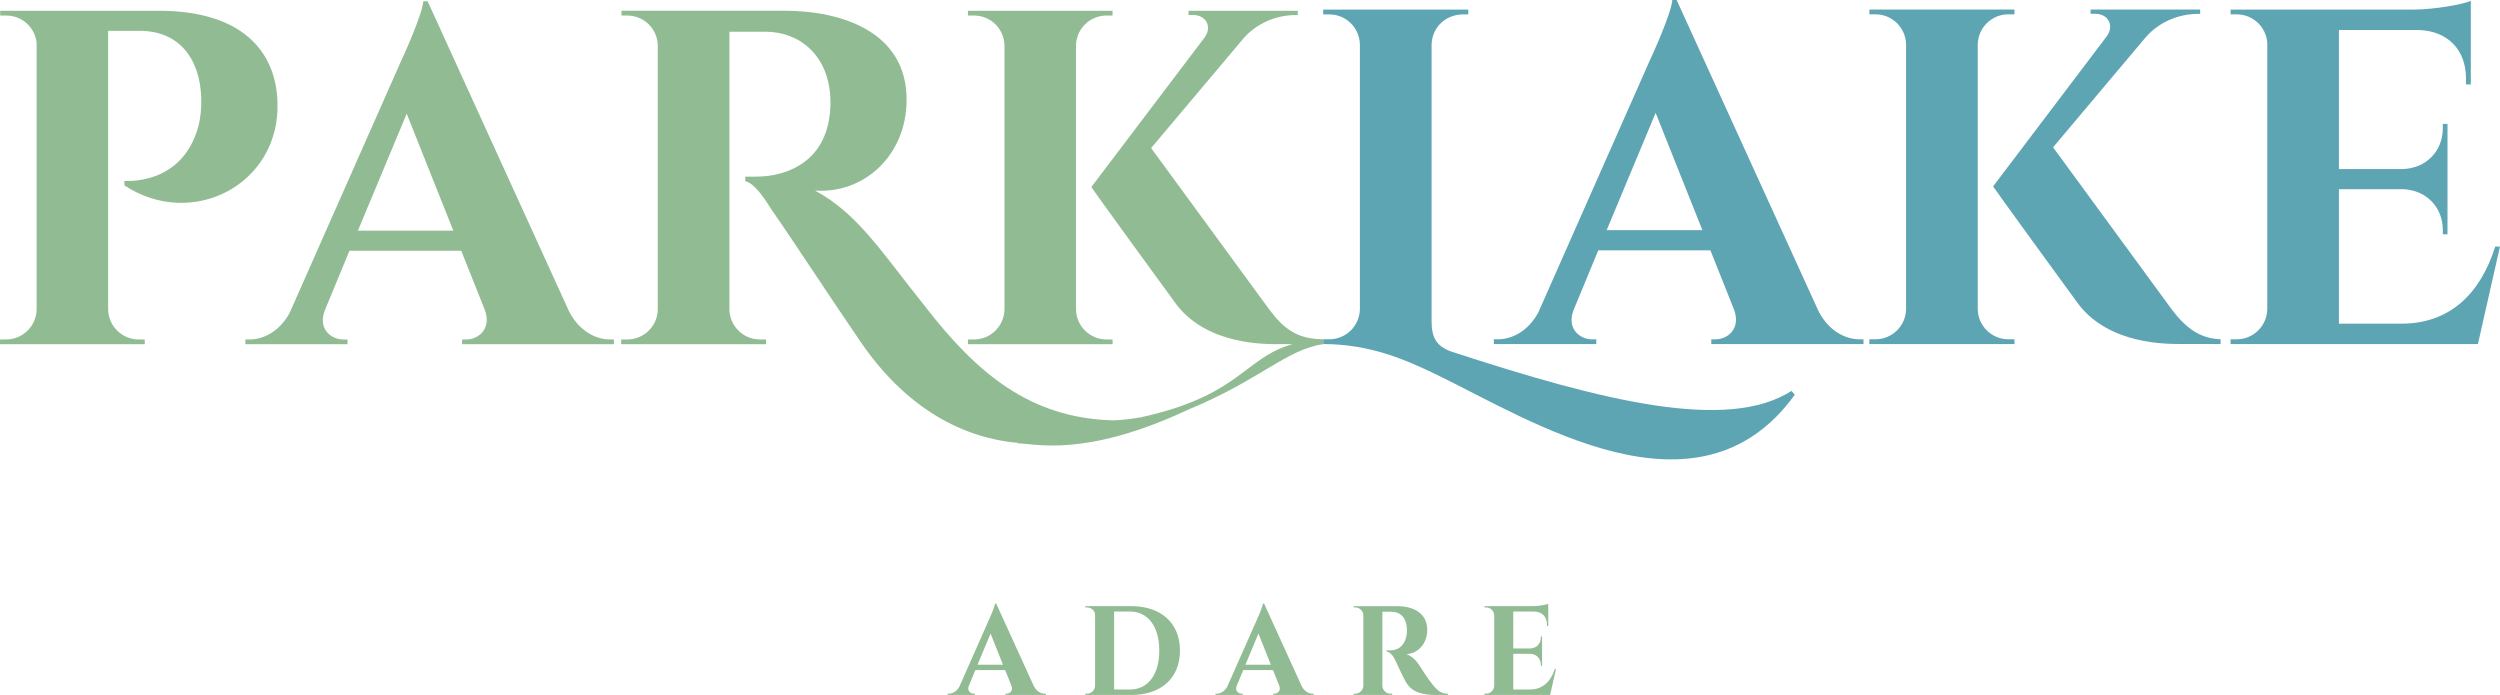 <?xml version="1.0" encoding="UTF-8"?>
<svg xmlns="http://www.w3.org/2000/svg" viewBox="0 0 747.1 207.67">
  <defs>
    <style>.d{fill:#91bb93;}.e{fill:#5ea5b4;}</style>
  </defs>
  <g id="a"></g>
  <g id="b">
    <g id="c">
      <path class="e" d="M745.67,73.69c-4.43,14.17-13.69,23.03-27.95,23.03h-18.75V56.54h19.11c6.91,.21,11.95,5.34,11.93,12.23v1.24l1.4,.02V37.02l-1.4,.02v1.24c.02,6.96-5.09,12.1-12.11,12.24h-18.93V8.97h24.02c8.57,.36,13.97,5.97,13.95,14.57v1.68l1.44,.02V.27c-2.66,1.12-10.88,2.54-17.03,2.6h-54.76l.02,1.42h1.81c4.84,0,8.8,3.76,9.13,8.52V92.42c-.09,4.97-4.15,8.98-9.15,8.98h-1.81l-.02,1.43h73.93l6.59-29.14h-1.43Zm-132.13-29.67l27.76-32.97c3.68-4.18,9.34-6.89,15.57-6.9h.63v-1.29h-32.75v1.26h1.38c3.95,0,5.8,3.6,3.4,6.8l-33.91,44.78c0,.19,22.84,31.58,25.55,35.26,9.34,12.14,26.64,11.83,30.69,11.84h11.75v-1.42c-5.8-.15-10.22-3.08-14.56-8.85l-35.51-48.51Zm-22.51-30.85c.14-4.93,4.18-8.89,9.15-8.89h1.81l.02-1.43h-43.37l.02,1.43h1.82c4.96,0,9,3.97,9.13,8.91V92.41c-.09,4.97-4.15,8.98-9.15,8.98h-1.81l-.02,1.43h43.38l-.02-1.43h-1.81c-5,0-9.06-4-9.15-8.98V13.17Zm-110.89,55.61l14.63-35.06,13.97,35.06h-28.6ZM501.05,0h-1.29c-.35,4.16-6,16.54-7.02,18.71l-33.02,74.64c-3.03,5.67-7.96,8.04-12.01,8.04h-1.29v1.43h30.62v-1.41h-1.25c-3.69,0-7.81-3.25-5.46-8.96l7.3-17.64h33.51l7.03,17.64c2.18,5.72-1.83,8.96-5.52,8.96h-1.25v1.42h45.49v-1.43h-1.19c-4.21,0-9.1-2.44-12.19-8.28L501.05,0Zm34.34,116.81c-19.14,12.28-56.13,3.14-101.57-11.71-4.59-1.57-5.99-4.3-6-8.96V13.27c.13-5.06,4.15-8.97,9.5-8.97h1.46l.02-1.43h-43.38l.02,1.43h1.82c4.91,0,9.02,3.91,9.13,8.97V92.41c-.12,5.12-4.26,8.98-9.12,8.98h-1.83l-.02,1.43c14.05,0,24.7,4.71,33.9,9.14,28.31,13.71,78.18,45.98,107.04,6l-.98-1.14Z"></path>
      <path class="d" d="M465,199.94h-.38c-1.18,3.76-3.63,6.11-7.42,6.11h-4.98v-10.67h5.07c1.84,.06,3.17,1.42,3.17,3.25v.33h.37v-8.75h-.37v.33c0,1.85-1.35,3.21-3.21,3.25h-5.03v-11.03h6.38c2.27,.09,3.71,1.59,3.7,3.87v.44h.38v-6.62c-.7,.3-2.89,.68-4.52,.69h-14.53v.38h.48c1.29,0,2.34,1,2.42,2.26v21.13c-.03,1.32-1.1,2.38-2.43,2.38h-.48v.38h19.62l1.75-7.73Zm-60.49-18.8v.38h.49c1.32,0,2.4,1.06,2.42,2.38v21.03c-.03,1.31-1.11,2.37-2.43,2.37h-.48v.38h11.52v-.38h-.48c-1.34,0-2.41-1.06-2.44-2.38v-22.11c.48,.01,1.87-.03,2.88,.01,2.49,.06,4.32,1.68,4.47,5.31,.03,.76-.05,1.37-.14,1.84-.68,3.32-2.75,4.36-4.79,4.38h-1.16v.36c.98,.17,1.83,.97,2.57,2.55,.53,1.13,2.24,4.89,3.16,6.49,1.74,3.03,4.76,3.93,8.9,3.93h3.69v-.38c-1.98-.03-3.06-.79-4.69-2.87-1.43-1.78-3.7-5.39-3.82-5.57-.84-1.33-2.26-2.83-3.87-3.36,4.3-.43,6.21-4.01,6.21-7.2,0-5.28-4.42-7.15-9.02-7.15h-13.01Zm-32.32,17.5l3.88-9.31,3.71,9.31h-7.59Zm5.55-18.26h-.34c-.09,1.1-1.59,4.39-1.86,4.97l-8.77,19.81c-.8,1.51-2.11,2.14-3.19,2.14h-.34v.38h8.13v-.38h-.33c-.98,0-2.07-.86-1.45-2.38l1.94-4.68h8.89l1.87,4.68c.58,1.52-.49,2.38-1.46,2.38h-.33v.38h12.08v-.38h-.32c-1.12,0-2.41-.65-3.23-2.2l-11.27-24.72Zm-44.8,2.36h4.69c5.42,0,8.81,4.47,8.81,11.68s-3.38,11.64-8.81,11.64h-4.69v-23.32Zm-8.59-1.6v.38h.48c1.25,0,2.42,.95,2.42,2.17v21.23c-.03,1.32-1.1,2.38-2.43,2.38h-.48v.38h13.75c8.95,0,14.53-5.08,14.53-13.26s-5.58-13.28-14.53-13.28h-13.74Zm-32.22,17.5l3.89-9.31,3.71,9.31h-7.59Zm5.55-18.26h-.34c-.09,1.1-1.59,4.39-1.86,4.97l-8.76,19.81c-.81,1.51-2.11,2.14-3.19,2.14h-.34v.38h8.13v-.38h-.33c-.98,0-2.07-.86-1.45-2.38l1.94-4.68h8.9l1.87,4.68c.58,1.52-.49,2.38-1.46,2.38h-.33v.38h12.08v-.38h-.32c-1.12,0-2.42-.65-3.24-2.2l-11.27-24.72Z"></path>
      <g>
        <path class="d" d="M37.17,54.07l.02,1.35c20.31,13.33,46.62-.37,45.73-24.92-.49-15.55-11.05-27.28-35.4-27.28H.05l.02,1.42H1.86c4.74,0,8.63,3.59,9.09,8.2V92.49c-.1,4.96-4.14,8.95-9.12,8.95H.02l-.02,1.42H43.26l-.02-1.42h-1.81c-4.98,0-9.02-3.99-9.11-8.95V9.22h9.5c11.39,0,17.92,7.92,18.32,20.06,.12,2.71-.2,6.04-.88,8.56-4.94,17.95-22.18,16.14-22.09,16.23Z"></path>
        <path class="d" d="M291.07,101.44h-1.8l-.02,1.42h43.24l-.02-1.42h-1.8c-4.99,0-9.03-3.99-9.12-8.95V13.5c.14-4.92,4.17-8.86,9.12-8.86h1.8l.02-1.42h-43.24l.02,1.42h1.81c4.95,0,8.98,3.95,9.1,8.89V92.49c-.09,4.96-4.14,8.95-9.12,8.95Z"></path>
        <path class="d" d="M170.12,93.19L127.79,.37h-1.28c-.34,4.14-5.99,16.48-7,18.65l-32.92,74.41c-3.02,5.66-7.93,8.02-11.98,8.02h-1.28v1.42h30.52v-1.41h-1.25c-3.68,0-7.78-3.24-5.44-8.94l7.28-17.59h33.4l7.01,17.59c2.17,5.7-1.83,8.93-5.5,8.93h-1.25v1.41h45.36v-1.42h-1.19c-4.2,0-9.07-2.43-12.15-8.26Zm-63.17-24.26l14.59-34.95,13.93,34.95h-28.51Z"></path>
        <path class="d" d="M395.46,101.38h0c-7.6,0-11.74-3.02-16.06-8.77l-35.4-48.36,27.68-32.87c3.67-4.16,9.31-6.87,15.53-6.88h.62v-1.28h-32.65v1.26h1.37c3.93,0,5.78,3.59,3.39,6.78l-33.81,44.64c0,.19,22.77,31.48,25.47,35.15,9.31,12.1,26.56,11.79,30.6,11.8h4.03c-14.51,4.13-15.51,15.33-45.3,21.86-3.11,.54-5.82,.82-8.23,.91-24.98-.63-40.88-14.19-56.28-34.09-12.46-15.47-19.95-27.7-32.88-34.58,14.66,1.01,27.39-10.48,27.39-27.18,0-20.27-19.43-26.56-36.43-26.56h-48.78v1.43h1.75c4.97,.02,9.01,3.99,9.1,8.94V92.56c-.14,5.04-4.26,8.89-9.11,8.89h-1.82v1.42h43.28l-.02-1.42h-1.76c-5.12,0-9.09-4.1-9.16-8.95V9.48h10.79c10.29,.02,18.87,7.14,19.38,19.93,.14,3.32-.26,5.51-.51,6.9-2.52,13.09-13.76,16.25-20.57,16.44-1.75,.11-3.81,.02-4.36,.04v1.34c2.61,.68,5.11,4.14,7.86,8.52,5.56,7.91,18.41,27.57,25.76,38.24,14.36,21.7,32.05,30.08,47.96,31.48l-.19,.13c5-.06,19.66,4.53,50.88-10.03,21.66-8.96,29.45-18.06,40.47-19.62v-1.48h0Z"></path>
      </g>
    </g>
  </g>
</svg>

